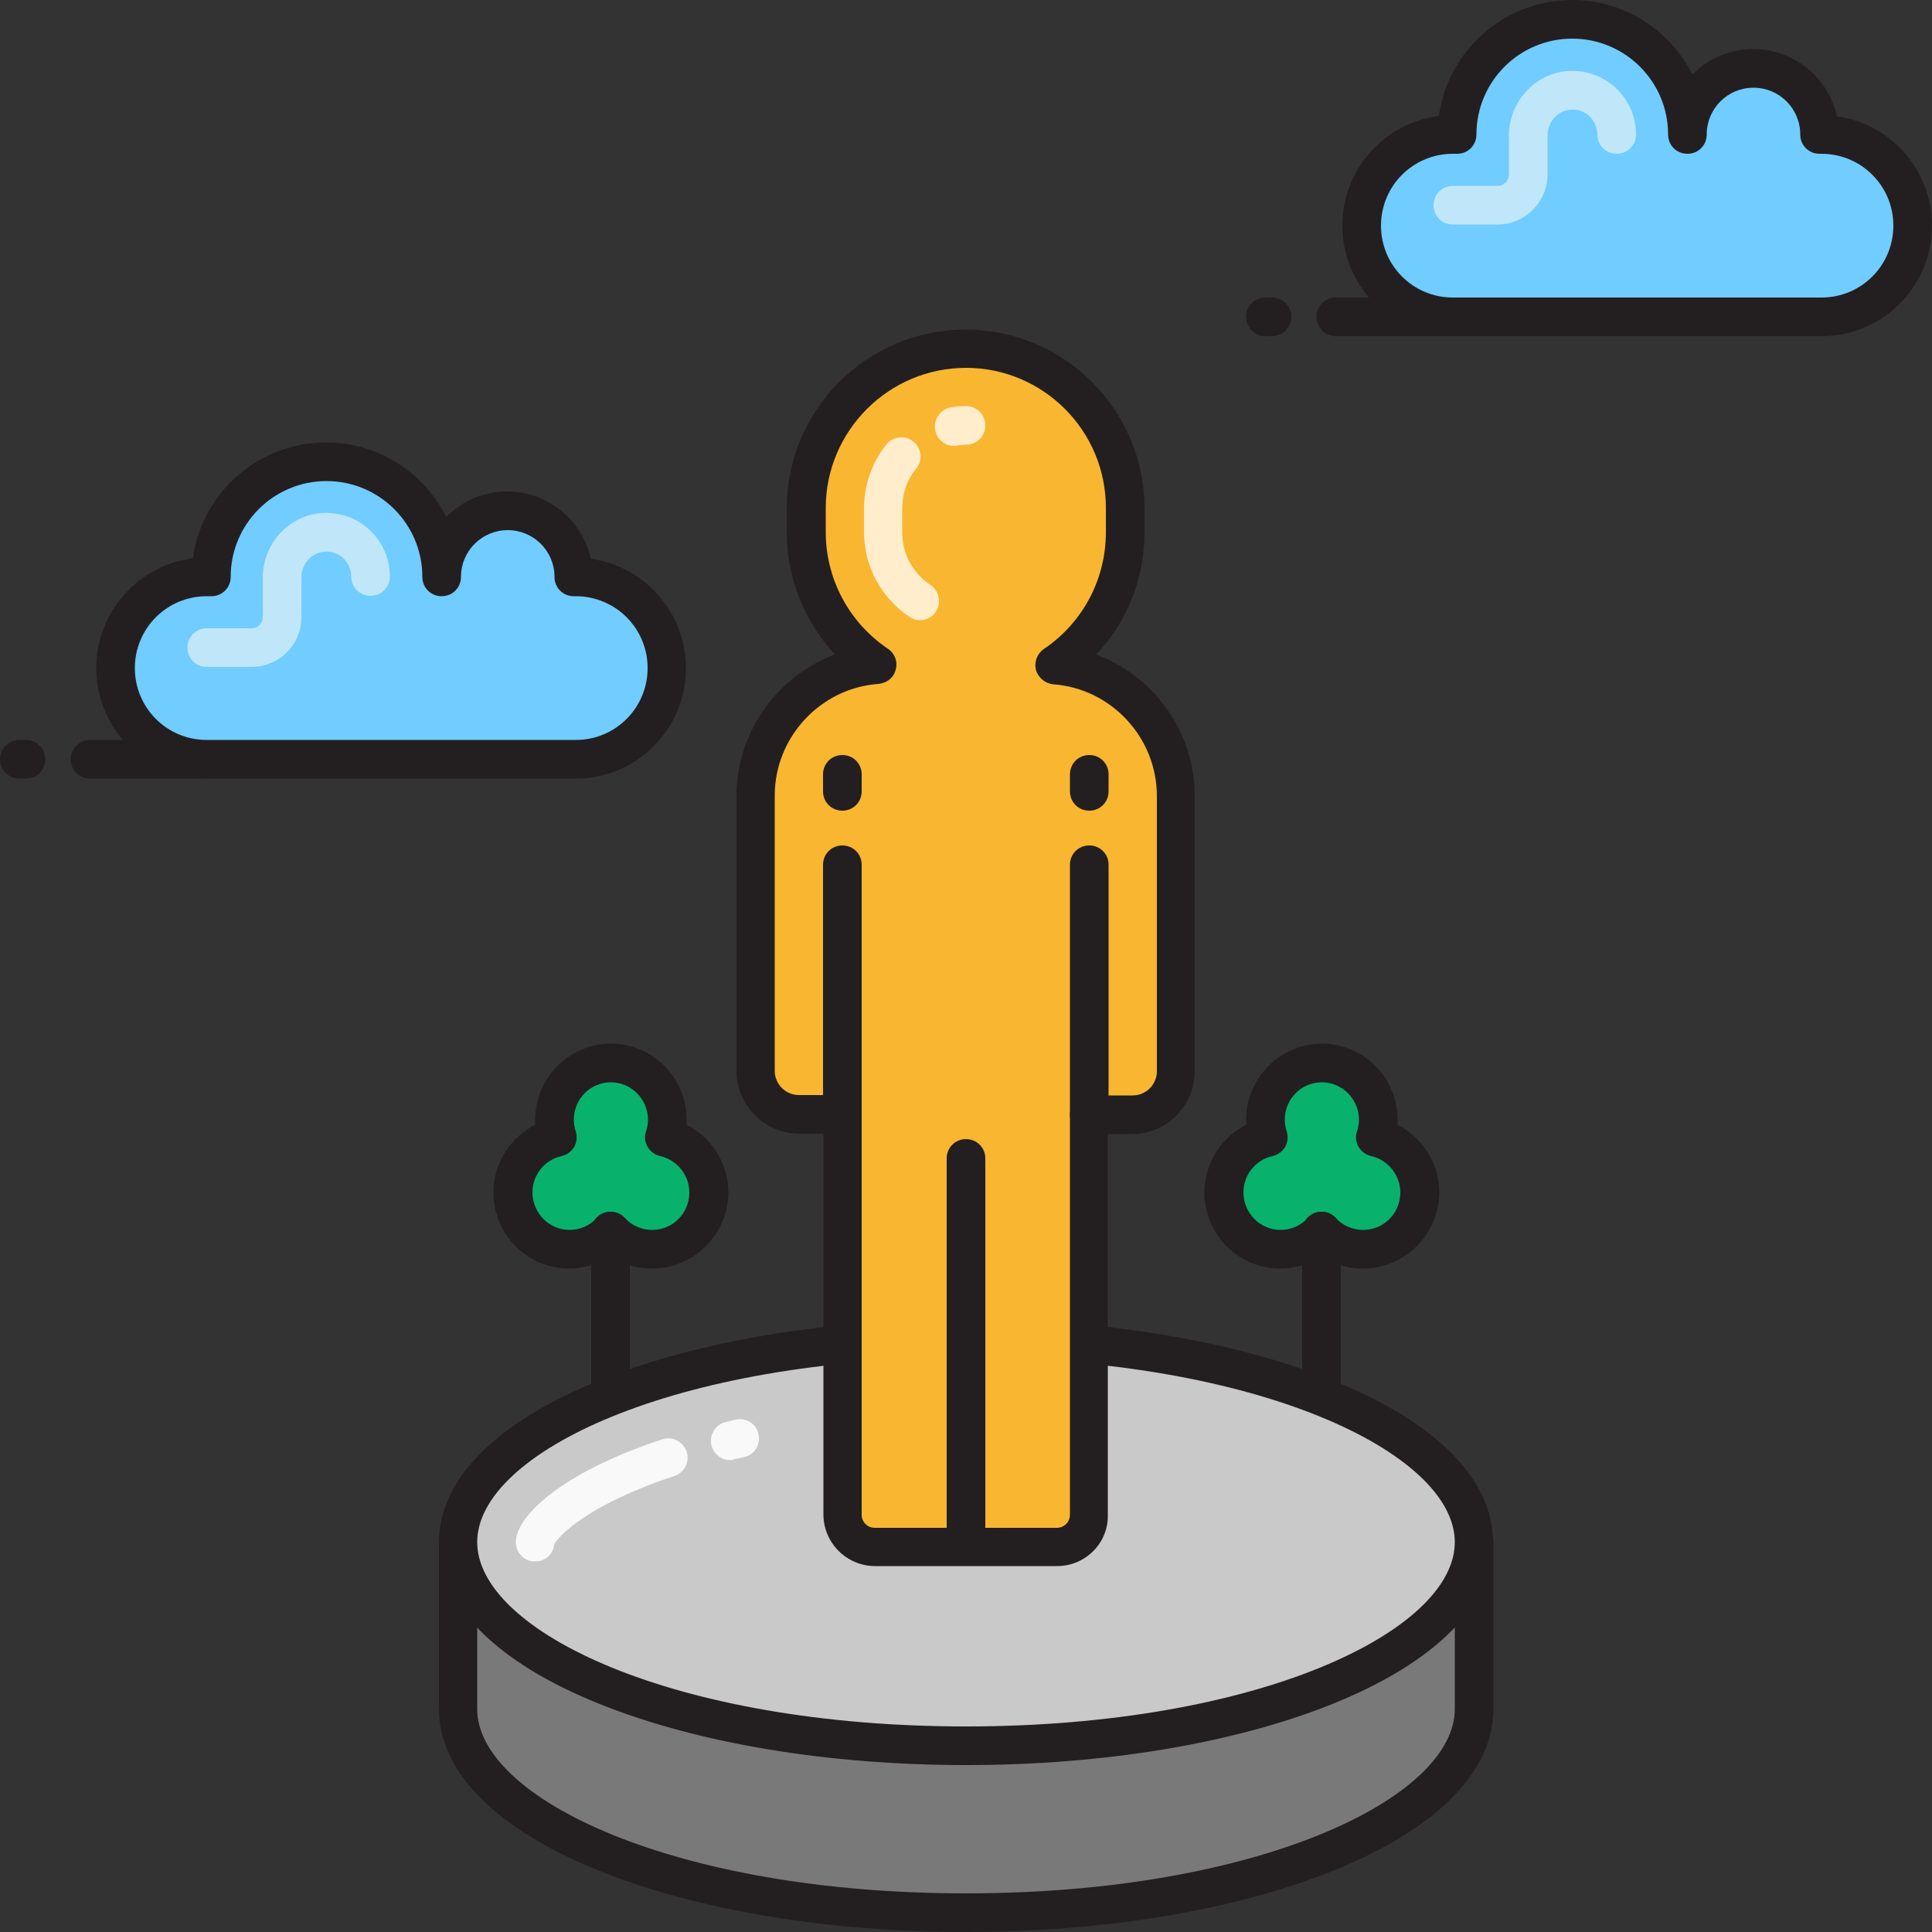 <svg xmlns="http://www.w3.org/2000/svg" xmlns:xlink="http://www.w3.org/1999/xlink" id="Layer_1" x="0px" y="0px" viewBox="0 0 500 500" style="enable-background:new 0 0 500 500;" xml:space="preserve"><rect x="0" y="0" width="500" height="500" fill="#333333" stroke="none"/><style type="text/css">	.st0{fill:#C9C9C9;}	.st1{fill:#A0A0A0;}	.st2{fill:#71CCFF;}	.st3{fill:#231F20;}	.st4{fill:#F9F9F9;}	.st5{fill:#7A7979;}	.st6{fill:#4C4C4C;}	.st7{fill:#F9B630;}	.st8{fill:#D88A0E;}	.st9{fill:#FFEDCC;}	.st10{fill:#C0E7F9;}	.st11{fill:#08B26C;}	.st12{fill:#15A9EA;}	.st13{fill:none;stroke:#C9C9C9;stroke-width:10;stroke-linecap:round;stroke-linejoin:round;stroke-miterlimit:10;}	.st14{fill:none;stroke:#231F20;stroke-width:10;stroke-linecap:round;stroke-linejoin:round;stroke-miterlimit:10;}	.st15{fill:#FFFFFF;}	.st16{fill:#35EF9F;}	.st17{fill:#22A6E0;}	.st18{fill:#FC3A6D;}	.st19{fill:#FFA9C8;}	.st20{fill:#038E52;}	.st21{fill:#E2074B;}</style><g>	<g>		<path class="st11" d="M355.9,294.4c0.5-1.4,0.7-2.9,0.7-4.5c0-8.1-6.6-14.7-14.6-14.7c-8.1,0-14.6,6.6-14.6,14.7   c0,1.6,0.2,3.1,0.7,4.5c-6.5,1.5-11.4,7.3-11.4,14.3c0,8.1,6.6,14.7,14.6,14.7c4.2,0,8.1-1.8,10.7-4.7c2.7,2.9,6.5,4.7,10.7,4.7   c8.1,0,14.6-6.6,14.6-14.7C367.4,301.7,362.5,295.8,355.9,294.4z"></path>	</g></g><g>	<g>		<path class="st3" d="M352.7,328.3c-3.8,0-7.6-1.1-10.7-3.2c-3.2,2.1-6.9,3.2-10.7,3.2c-10.8,0-19.6-8.8-19.6-19.7   c0-7.5,4.3-14.2,10.8-17.5c0-0.4,0-0.8,0-1.3c0-10.8,8.8-19.7,19.6-19.7c10.8,0,19.6,8.8,19.6,19.7c0,0.4,0,0.8,0,1.3   c6.5,3.3,10.8,10.1,10.8,17.5C372.4,319.5,363.6,328.3,352.7,328.3z M342,313.6L342,313.6c1.4,0,2.7,0.6,3.7,1.6   c1.8,2,4.4,3.1,7.1,3.1c5.3,0,9.6-4.3,9.6-9.7c0-4.5-3.2-8.4-7.5-9.4c-1.4-0.3-2.6-1.2-3.3-2.4c-0.7-1.2-0.9-2.7-0.4-4   c0.3-1,0.5-2,0.5-3c0-5.3-4.3-9.7-9.6-9.7c-5.3,0-9.6,4.3-9.6,9.7c0,1,0.2,2,0.5,3c0.4,1.3,0.3,2.8-0.4,4   c-0.7,1.2-1.9,2.1-3.3,2.4c-4.4,1-7.5,4.9-7.5,9.4c0,5.3,4.3,9.7,9.6,9.7c2.7,0,5.2-1.1,7.1-3.1   C339.3,314.2,340.6,313.6,342,313.6z"></path>	</g></g><g>	<g>		<path class="st3" d="M342,366.4c-2.8,0-5-2.2-5-5v-42.8c0-2.8,2.2-5,5-5s5,2.2,5,5v42.8C347,364.2,344.8,366.4,342,366.4z"></path>	</g></g><g>	<g>		<path class="st11" d="M171.9,294.4c0.5-1.4,0.7-2.9,0.7-4.5c0-8.1-6.6-14.7-14.6-14.7c-8.1,0-14.6,6.6-14.6,14.7   c0,1.6,0.2,3.1,0.7,4.5c-6.5,1.5-11.4,7.3-11.4,14.3c0,8.1,6.6,14.7,14.6,14.7c4.2,0,8.1-1.8,10.7-4.7c2.7,2.9,6.5,4.7,10.7,4.7   c8.1,0,14.6-6.6,14.6-14.7C183.4,301.7,178.5,295.8,171.9,294.4z"></path>	</g></g><g>	<g>		<path class="st3" d="M168.7,328.3c-3.8,0-7.6-1.1-10.7-3.2c-3.2,2.1-6.9,3.2-10.7,3.2c-10.8,0-19.6-8.8-19.6-19.7   c0-7.5,4.3-14.2,10.8-17.5c0-0.4,0-0.8,0-1.3c0-10.8,8.8-19.7,19.6-19.7c10.8,0,19.6,8.8,19.6,19.7c0,0.4,0,0.8,0,1.3   c6.5,3.3,10.8,10.1,10.8,17.5C188.4,319.5,179.6,328.3,168.7,328.3z M158,313.6c1.4,0,2.7,0.6,3.7,1.6c1.8,2,4.4,3.1,7.1,3.1   c5.3,0,9.6-4.3,9.6-9.7c0-4.5-3.2-8.4-7.5-9.4c-1.4-0.3-2.6-1.2-3.3-2.4c-0.7-1.2-0.9-2.7-0.4-4c0.3-1,0.5-2,0.5-3   c0-5.3-4.3-9.7-9.6-9.7c-5.3,0-9.6,4.3-9.6,9.7c0,1,0.2,2,0.5,3c0.4,1.3,0.3,2.8-0.4,4c-0.7,1.2-1.9,2.1-3.3,2.4   c-4.4,1-7.5,4.9-7.5,9.4c0,5.3,4.3,9.7,9.6,9.7c2.7,0,5.2-1.1,7.1-3.1C155.3,314.2,156.6,313.6,158,313.6z"></path>	</g></g><g>	<g>		<path class="st3" d="M158,366.4c-2.8,0-5-2.2-5-5v-42.8c0-2.8,2.2-5,5-5s5,2.2,5,5v42.8C163,364.2,160.8,366.4,158,366.4z"></path>	</g></g><g>	<g>		<path class="st3" d="M376,87h-30.3c-2.8,0-5-2.2-5-5s2.2-5,5-5H376c2.8,0,5,2.2,5,5S378.7,87,376,87z"></path>	</g></g><g>	<g>		<path class="st3" d="M329.2,87h-1.7c-2.8,0-5-2.2-5-5s2.2-5,5-5h1.7c2.8,0,5,2.2,5,5S331.9,87,329.2,87z"></path>	</g></g><g>	<g>		<path class="st2" d="M376,34.8c-13,0-23.6,10.6-23.6,23.6S362.9,82,376,82h95.4c13,0,23.6-10.6,23.6-23.6s-10.6-23.6-23.6-23.6   h-0.5c0-9.5-7.7-17.1-17.1-17.1c-9.5,0-17.1,7.7-17.1,17.1c0-16.5-13.3-29.8-29.8-29.8s-29.8,13.3-29.8,29.8H376z"></path>	</g></g><g>	<g>		<path class="st3" d="M471.4,87H376c-15.8,0-28.6-12.8-28.6-28.6c0-14.6,10.9-26.6,25-28.4c2.3-16.9,16.9-30,34.5-30   c13.6,0,25.4,7.9,31.1,19.3c4-4.1,9.6-6.6,15.8-6.6c10.6,0,19.4,7.5,21.6,17.4C489.3,32,500,44,500,58.4   C500,74.2,487.2,87,471.4,87z M376,39.8c-10.3,0-18.6,8.3-18.6,18.6S365.7,77,376,77h95.4c10.3,0,18.6-8.3,18.6-18.6   s-8.3-18.6-18.6-18.6h-0.5c-2.8,0-5-2.2-5-5c0-6.7-5.4-12.1-12.1-12.1s-12.1,5.4-12.1,12.1c0,2.8-2.2,5-5,5s-5-2.2-5-5   c0-13.7-11.1-24.8-24.8-24.8s-24.8,11.1-24.8,24.8c0,2.8-2.2,5-5,5H376z"></path>	</g></g><g>	<g>		<path class="st10" d="M387.6,58.1H376c-2.8,0-5-2.2-5-5s2.2-5,5-5h11.6c1.6,0,2.9-1.3,2.9-2.9V35.1c0-8.6,6.5-15.9,14.9-16.7   c4.6-0.4,9.2,1.1,12.6,4.2c3.4,3.1,5.4,7.5,5.4,12.2c0,2.8-2.2,5-5,5s-5-2.2-5-5c0-1.8-0.8-3.5-2.1-4.8c-1.4-1.2-3.1-1.8-5-1.6   c-3.3,0.3-5.8,3.3-5.8,6.7v10.2C400.4,52.4,394.6,58.1,387.6,58.1z"></path>	</g></g><g>	<g>		<path class="st3" d="M53.5,201.5H23.3c-2.8,0-5-2.2-5-5s2.2-5,5-5h30.3c2.8,0,5,2.2,5,5S56.3,201.5,53.5,201.5z"></path>	</g></g><g>	<g>		<path class="st3" d="M6.7,201.5H5c-2.8,0-5-2.2-5-5s2.2-5,5-5h1.7c2.8,0,5,2.2,5,5S9.5,201.5,6.7,201.5z"></path>	</g></g><g>	<g>		<path class="st2" d="M53.5,149.3c-13,0-23.6,10.6-23.6,23.6s10.6,23.6,23.6,23.6H149c13,0,23.6-10.6,23.6-23.6   S162,149.3,149,149.3h-0.5c0-9.5-7.7-17.1-17.1-17.1s-17.1,7.7-17.1,17.1c0-16.5-13.3-29.8-29.8-29.8s-29.8,13.3-29.8,29.8H53.5z"></path>	</g></g><g>	<g>		<path class="st3" d="M149,201.5H53.5c-15.8,0-28.6-12.8-28.6-28.6c0-14.6,10.9-26.6,25-28.4c2.3-16.9,16.9-30,34.5-30   c13.6,0,25.4,7.9,31.1,19.3c4-4.1,9.6-6.6,15.8-6.6c10.6,0,19.4,7.5,21.6,17.4c13.9,1.9,24.6,13.9,24.6,28.3   C177.6,188.6,164.8,201.5,149,201.5z M53.5,154.3c-10.3,0-18.6,8.3-18.6,18.6s8.3,18.6,18.6,18.6H149c10.3,0,18.6-8.3,18.6-18.6   s-8.3-18.6-18.6-18.6h-0.5c-2.8,0-5-2.2-5-5c0-6.7-5.4-12.1-12.1-12.1s-12.1,5.4-12.1,12.1c0,2.8-2.2,5-5,5s-5-2.2-5-5   c0-13.7-11.1-24.8-24.8-24.8s-24.8,11.1-24.8,24.8c0,2.8-2.2,5-5,5H53.5z"></path>	</g></g><g>	<g>		<path class="st10" d="M65.1,172.6H53.5c-2.8,0-5-2.2-5-5s2.2-5,5-5h11.6c1.6,0,2.9-1.3,2.9-2.9v-10.2c0-8.6,6.5-15.9,14.9-16.7   c4.6-0.4,9.2,1.1,12.6,4.2c3.4,3.1,5.4,7.5,5.4,12.2c0,2.8-2.2,5-5,5s-5-2.2-5-5c0-1.8-0.8-3.5-2.1-4.8c-1.4-1.2-3.1-1.8-5-1.6   c-3.3,0.3-5.8,3.3-5.8,6.7v10.2C78,166.9,72.2,172.6,65.1,172.6z"></path>	</g></g><g>	<g>		<path class="st5" d="M381.5,442.3c0,29.1-58.9,52.7-131.5,52.7s-131.5-23.6-131.5-52.7v-43.2h262.9V442.3z"></path>	</g></g><g>	<g>		<path class="st3" d="M250,500c-35.7,0-69.4-5.6-94.8-15.8c-26.9-10.8-41.6-25.7-41.6-41.9v-43.2c0-2.8,2.2-5,5-5h262.9   c2.8,0,5,2.2,5,5v43.2c0,16.3-14.8,31.1-41.6,41.9C319.4,494.4,285.7,500,250,500z M123.5,404.1v38.2c0,23,50.8,47.7,126.5,47.7   c75.7,0,126.5-24.7,126.5-47.7v-38.2H123.5z"></path>	</g></g><g>	<g>		<ellipse class="st0" cx="250" cy="399.1" rx="131.5" ry="52.7"></ellipse>	</g></g><g>	<g>		<path class="st4" d="M189,377.9c-2.3,0-4.3-1.6-4.9-3.9c-0.6-2.7,1.1-5.4,3.8-6c0.8-0.2,1.7-0.4,2.5-0.6c2.7-0.6,5.4,1.1,5.9,3.8   c0.6,2.7-1.1,5.4-3.8,5.9c-0.8,0.2-1.6,0.4-2.4,0.5C189.8,377.8,189.4,377.9,189,377.9z"></path>	</g></g><g>	<g>		<path class="st4" d="M138.5,404.1c-2.8,0-5-2.2-5-5c0-5.8,9-15.3,29.1-23.4c2.8-1.1,5.7-2.2,8.8-3.2c2.6-0.9,5.4,0.6,6.3,3.2   s-0.6,5.4-3.2,6.3c-2.8,0.9-5.6,1.9-8.2,3c-16.3,6.5-22,13-22.9,14.7C143.2,402.2,141.1,404.1,138.5,404.1z M143.4,399.9   L143.4,399.9L143.4,399.9z M143.5,399.1C143.5,399.1,143.5,399.1,143.5,399.1C143.5,399.1,143.5,399.1,143.5,399.1z"></path>	</g></g><g>	<g>		<path class="st3" d="M250,456.8c-35.7,0-69.4-5.6-94.8-15.8c-26.9-10.8-41.6-25.7-41.6-41.9s14.8-31.1,41.6-41.9   c25.4-10.2,59.1-15.8,94.8-15.8s69.4,5.6,94.8,15.8c26.9,10.8,41.6,25.7,41.6,41.9s-14.8,31.1-41.6,41.9   C319.4,451.2,285.7,456.8,250,456.8z M250,351.4c-75.7,0-126.5,24.7-126.5,47.7s50.8,47.7,126.5,47.7   c75.7,0,126.5-24.7,126.5-47.7S325.7,351.4,250,351.4z"></path>	</g></g><g>	<g>		<path class="st7" d="M304.4,206c0-17.9-13.8-32.6-31.4-33.9c11-7.4,18.3-20,18.3-34.3v-6.2c0-22.8-18.5-41.3-41.3-41.3h0   c-22.8,0-41.3,18.5-41.3,41.3v6.2c0,14.3,7.3,26.9,18.3,34.3c-17.6,1.3-31.4,16-31.4,33.9v71.2c0,6.2,5.1,11.3,11.3,11.3h11.2V392   c0,4.6,3.8,8.4,8.4,8.4h47.1c4.6,0,8.4-3.8,8.4-8.4V288.5h11.2c6.2,0,11.3-5.1,11.3-11.3V206z"></path>	</g></g><g>	<g>		<path class="st3" d="M273.6,405.3h-47.1c-7.4,0-13.4-6-13.4-13.4v-98.5h-6.2c-9,0-16.3-7.3-16.3-16.3V206   c0-16.6,10.6-31.1,25.5-36.6c-7.9-8.5-12.5-19.8-12.5-31.6v-6.2c0-25.6,20.8-46.3,46.3-46.3c25.6,0,46.3,20.8,46.3,46.3v6.2   c0,11.9-4.5,23.1-12.5,31.6c14.9,5.5,25.5,20,25.5,36.6v71.2c0,9-7.3,16.3-16.3,16.3h-6.2V392   C286.9,399.3,280.9,405.3,273.6,405.3z M250,95.2c-20,0-36.3,16.3-36.3,36.3v6.2c0,12.1,6,23.4,16.1,30.2c1.8,1.2,2.6,3.4,2,5.4   c-0.5,2.1-2.3,3.5-4.5,3.7c-15,1.1-26.8,13.8-26.8,28.9v71.2c0,3.5,2.8,6.3,6.3,6.3H218c2.8,0,5,2.2,5,5V392   c0,1.9,1.5,3.4,3.4,3.4h47.1c1.9,0,3.4-1.5,3.4-3.4V288.5c0-2.8,2.2-5,5-5h11.2c3.5,0,6.3-2.8,6.3-6.3V206   c0-15.1-11.8-27.8-26.8-28.9c-2.1-0.2-3.9-1.7-4.5-3.7c-0.5-2.1,0.3-4.2,2-5.4c10.1-6.8,16.1-18.1,16.1-30.2v-6.2   C286.3,111.5,270,95.2,250,95.2z"></path>	</g></g><g>	<g>		<path class="st9" d="M238.1,160.5c-1,0-1.9-0.3-2.8-0.9c-7.3-4.9-11.7-13.1-11.7-21.9v-6.2c0-6,2.1-11.9,5.8-16.5   c1.7-2.1,4.9-2.5,7-0.7c2.1,1.7,2.5,4.9,0.7,7c-2.4,2.9-3.6,6.5-3.6,10.3v6.2c0,5.5,2.7,10.5,7.3,13.6c2.3,1.5,2.9,4.6,1.4,6.9   C241.3,159.7,239.7,160.5,238.1,160.5z M246.9,115.4c-2.4,0-4.6-1.8-4.9-4.3c-0.4-2.7,1.5-5.3,4.2-5.7c1.2-0.2,2.5-0.3,3.8-0.3   c2.8,0,5,2.2,5,5s-2.2,5-5,5c-0.8,0-1.6,0.1-2.3,0.2C247.4,115.4,247.2,115.4,246.9,115.4z"></path>	</g></g><g>	<g>		<path class="st3" d="M218,293.5c-2.8,0-5-2.2-5-5v-64.7c0-2.8,2.2-5,5-5s5,2.2,5,5v64.7C223,291.3,220.8,293.5,218,293.5z"></path>	</g></g><g>	<g>		<path class="st3" d="M218,209.8c-2.8,0-5-2.2-5-5v-4.4c0-2.8,2.2-5,5-5s5,2.2,5,5v4.4C223,207.6,220.8,209.8,218,209.8z"></path>	</g></g><g>	<g>		<path class="st3" d="M281.9,293.5c-2.8,0-5-2.2-5-5v-64.7c0-2.8,2.2-5,5-5s5,2.2,5,5v64.7C286.9,291.3,284.7,293.5,281.9,293.5z"></path>	</g></g><g>	<g>		<path class="st3" d="M281.9,209.8c-2.8,0-5-2.2-5-5v-4.4c0-2.8,2.2-5,5-5s5,2.2,5,5v4.4C286.9,207.6,284.7,209.8,281.9,209.8z"></path>	</g></g><g>	<g>		<path class="st3" d="M250,404.5c-2.8,0-5-2.2-5-5v-99.7c0-2.8,2.2-5,5-5s5,2.2,5,5v99.7C255,402.2,252.8,404.5,250,404.5z"></path>	</g></g></svg>